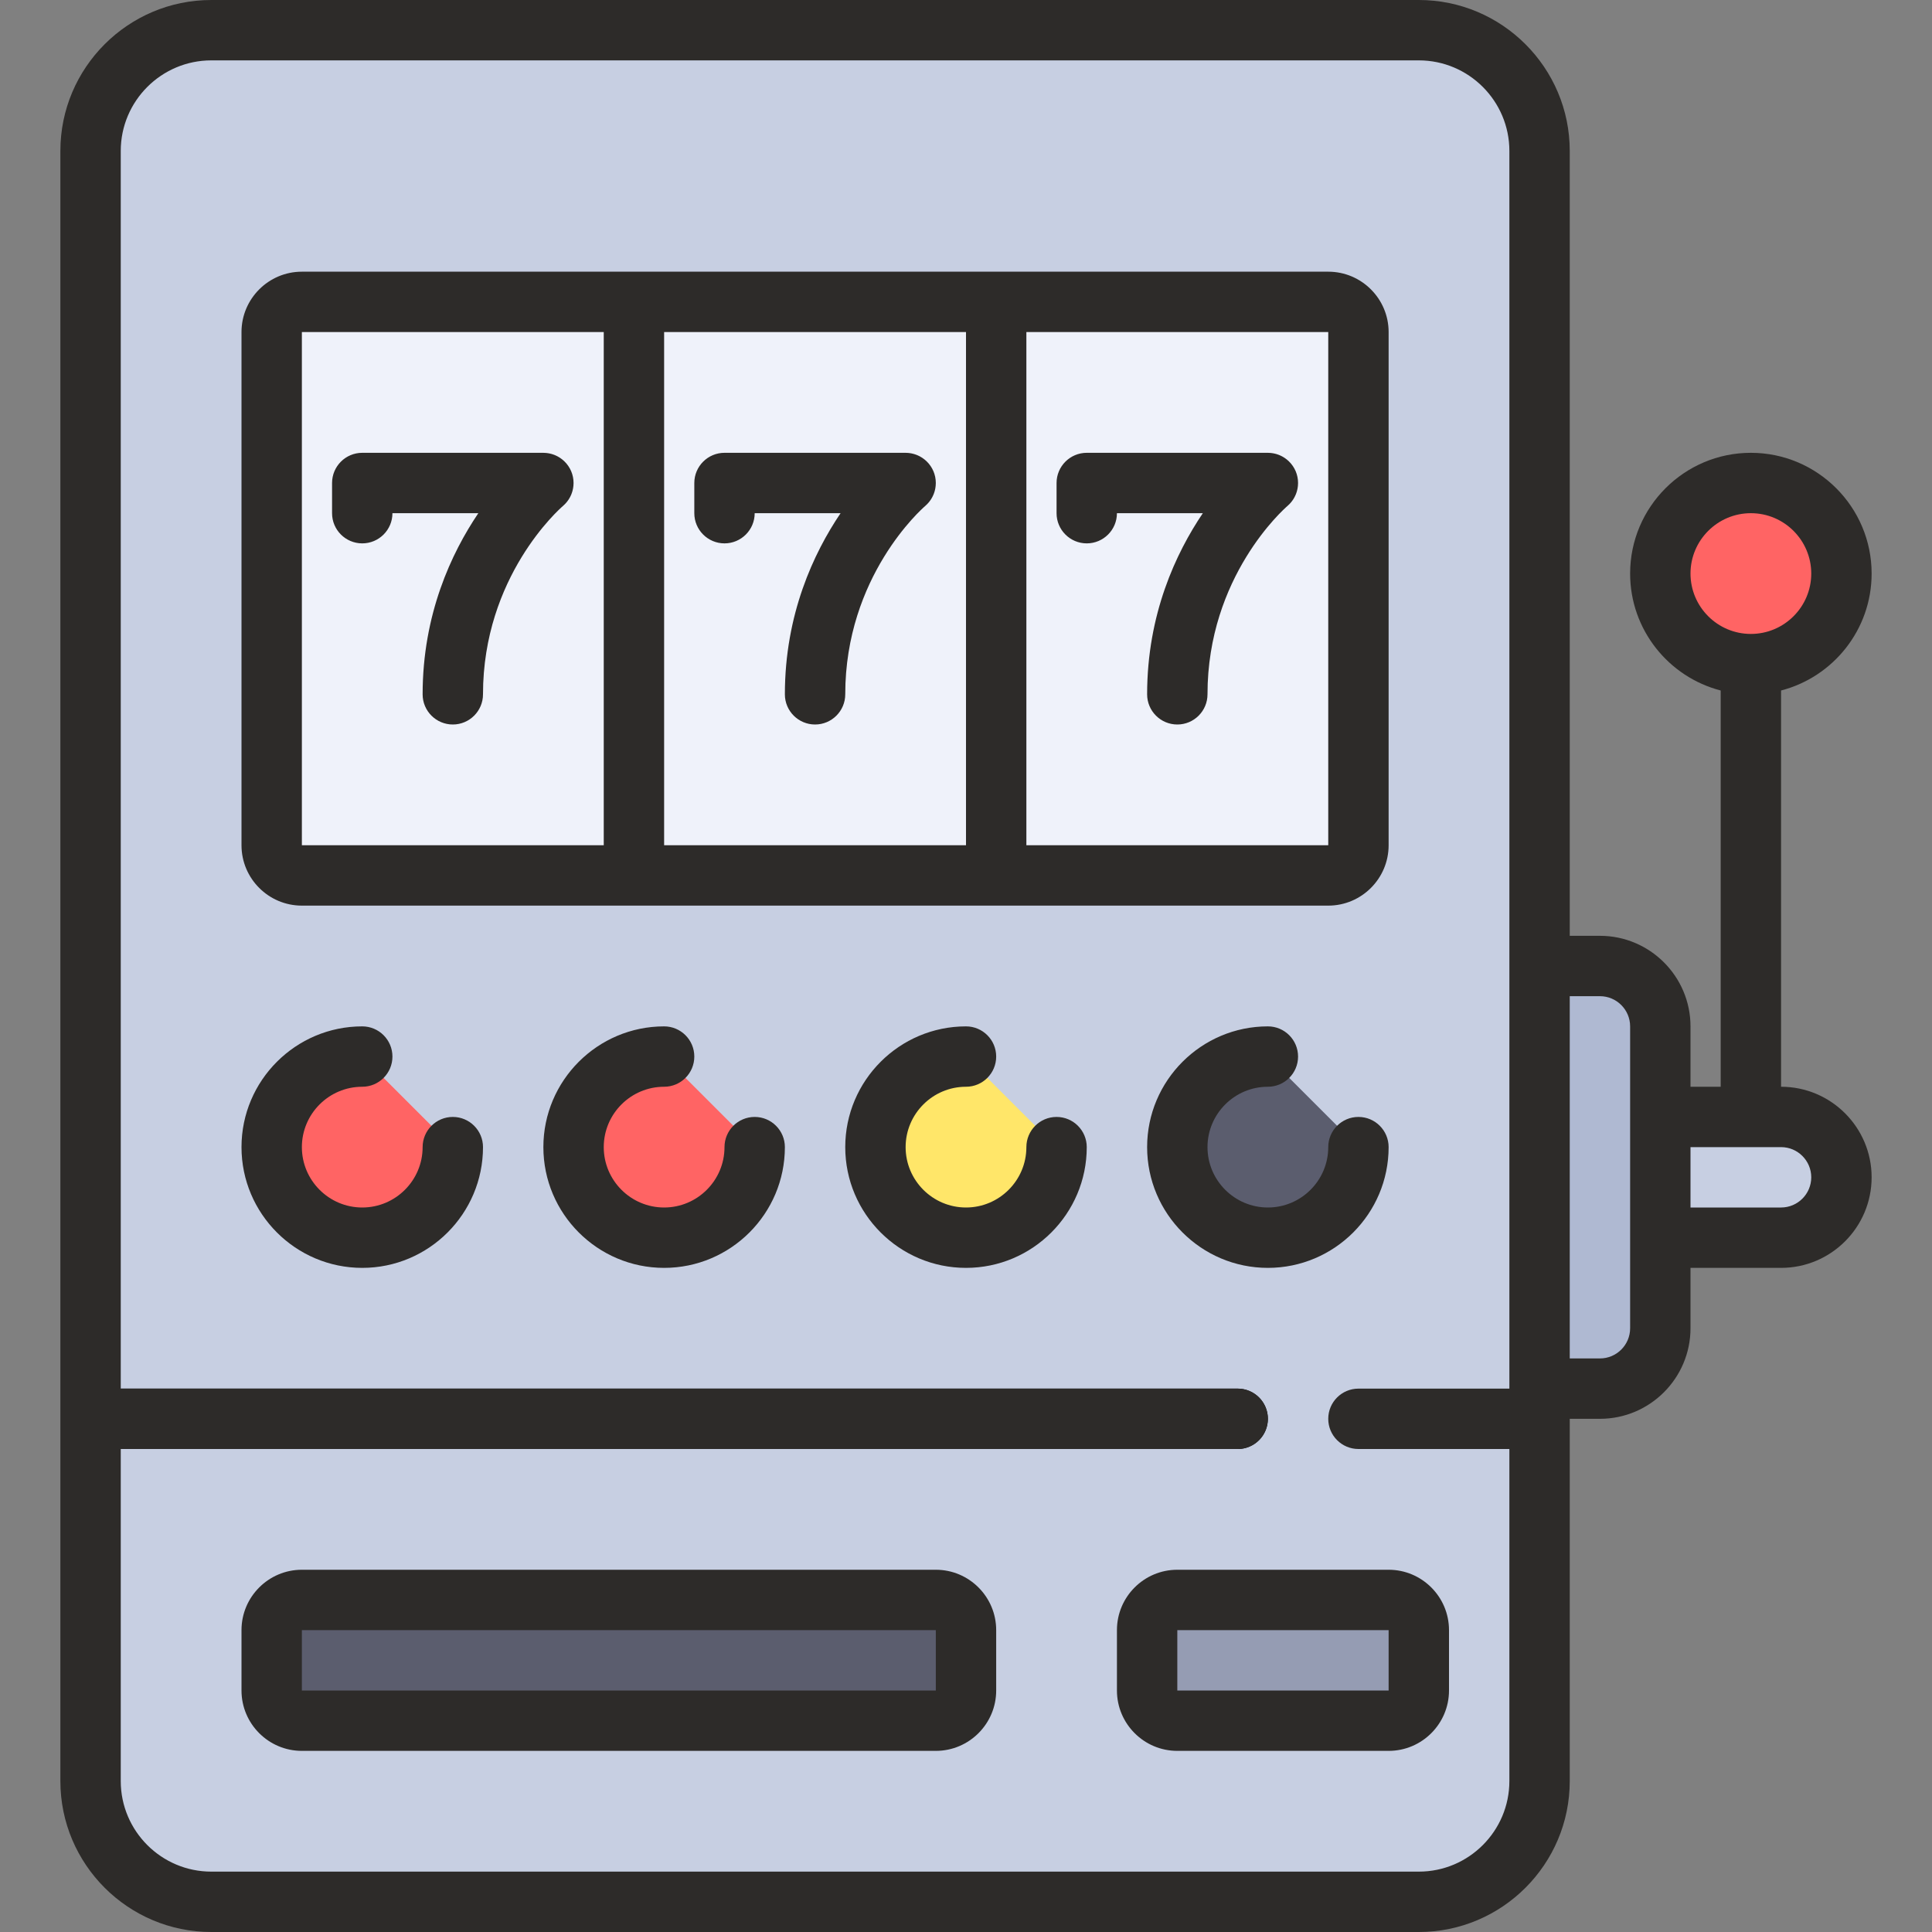<svg xmlns="http://www.w3.org/2000/svg" xmlns:xlink="http://www.w3.org/1999/xlink" id="Layer_1" viewBox="0 0 512 512" xml:space="preserve"><rect x="0" y="0" width="512" height="512" fill="#808080" stroke="none"/><path style="fill:#C7CFE2;" d="M408,472c0,17.6-14.4,32-32,32H56c-17.6,0-32-14.4-32-32V40C24,22.4,38.4,8,56,8h320  c17.6,0,32,14.4,32,32V472z"></path><path style="fill:#EFF2FA;" d="M360,224c0,4.4-3.6,8-8,8H80c-4.4,0-8-3.6-8-8V88c0-4.4,3.6-8,8-8h272c4.4,0,8,3.6,8,8V224z"></path><g>	<path style="fill:#FF6464;" d="M120,304c0,13.255-10.745,24-24,24s-24-10.745-24-24s10.745-24,24-24"></path>	<path style="fill:#FF6464;" d="M200,304c0,13.255-10.745,24-24,24s-24-10.745-24-24s10.745-24,24-24"></path></g><path style="fill:#FFE669;" d="M280,304c0,13.255-10.745,24-24,24s-24-10.745-24-24s10.745-24,24-24"></path><path style="fill:#5B5D6E;" d="M360,304c0,13.255-10.745,24-24,24s-24-10.745-24-24s10.745-24,24-24"></path><path style="fill:#C7CFE2;" d="M440,296h32c8.836,0,16,7.164,16,16l0,0c0,8.837-7.164,16-16,16h-32"></path><circle style="fill:#FF6464;" cx="464" cy="152" r="24"></circle><path style="fill:#AFB9D2;" d="M408,256h16c8.8,0,16,7.2,16,16v80c0,8.8-7.2,16-16,16h-16"></path><line style="fill:none;stroke:#000000;stroke-width:16;stroke-linecap:round;stroke-linejoin:round;stroke-miterlimit:10;" x1="32" y1="376" x2="328" y2="376"></line><path style="fill:#5B5D6E;" d="M256,448c0,4.4-3.6,8-8,8H80c-4.4,0-8-3.6-8-8v-16c0-4.4,3.6-8,8-8h168c4.4,0,8,3.6,8,8V448z"></path><path style="fill:#959CB3;" d="M376,448c0,4.4-3.6,8-8,8h-56c-4.4,0-8-3.6-8-8v-16c0-4.4,3.6-8,8-8h56c4.4,0,8,3.6,8,8V448z"></path><g>	<path style="fill:#2D2B29;" d="M80,240h272c8.822,0,16-7.178,16-16V88c0-8.822-7.178-16-16-16H80c-8.822,0-16,7.178-16,16v136   C64,232.822,71.178,240,80,240z M176,224V88h80v136H176z M352,224h-80V88h80V224z M80,88h80v136H80V88z"></path>	<path style="fill:#2D2B29;" d="M120,296c-4.418,0-8,3.582-8,8c0,8.822-7.178,16-16,16s-16-7.178-16-16s7.178-16,16-16   c4.418,0,8-3.582,8-8s-3.582-8-8-8c-17.645,0-32,14.355-32,32s14.355,32,32,32s32-14.355,32-32C128,299.582,124.418,296,120,296z"></path>	<path style="fill:#2D2B29;" d="M200,296c-4.418,0-8,3.582-8,8c0,8.822-7.178,16-16,16s-16-7.178-16-16s7.178-16,16-16   c4.418,0,8-3.582,8-8s-3.582-8-8-8c-17.645,0-32,14.355-32,32s14.355,32,32,32s32-14.355,32-32C208,299.582,204.418,296,200,296z"></path>	<path style="fill:#2D2B29;" d="M280,296c-4.418,0-8,3.582-8,8c0,8.822-7.178,16-16,16s-16-7.178-16-16s7.178-16,16-16   c4.418,0,8-3.582,8-8s-3.582-8-8-8c-17.645,0-32,14.355-32,32s14.355,32,32,32s32-14.355,32-32C288,299.582,284.418,296,280,296z"></path>	<path style="fill:#2D2B29;" d="M368,304c0-4.418-3.582-8-8-8s-8,3.582-8,8c0,8.822-7.178,16-16,16s-16-7.178-16-16s7.178-16,16-16   c4.418,0,8-3.582,8-8s-3.582-8-8-8c-17.645,0-32,14.355-32,32s14.355,32,32,32S368,321.645,368,304z"></path>	<path style="fill:#2D2B29;" d="M472,288V182.987c13.786-3.561,24-16.104,24-30.987c0-17.645-14.355-32-32-32s-32,14.355-32,32   c0,14.884,10.214,27.426,24,30.987V288h-8v-16c0-13.233-10.767-24-24-24h-8V40c0-22.056-17.944-40-40-40H56   C33.944,0,16,17.944,16,40v432c0,22.056,17.944,40,40,40h320c22.056,0,40-17.944,40-40v-96h8c13.233,0,24-10.767,24-24v-16h24   c13.234,0,24-10.766,24-24S485.234,288,472,288z M448,152c0-8.822,7.178-16,16-16s16,7.178,16,16s-7.178,16-16,16   S448,160.822,448,152z M376,496H56c-13.234,0-24-10.766-24-24v-88h296c4.418,0,8-3.582,8-8s-3.582-8-8-8H32V40   c0-13.234,10.766-24,24-24h320c13.234,0,24,10.766,24,24v328h-40c-4.418,0-8,3.582-8,8s3.582,8,8,8h40v88   C400,485.234,389.234,496,376,496z M432,352c0,4.411-3.589,8-8,8h-8v-96h8c4.411,0,8,3.589,8,8V352z M472,320h-24v-16h24   c4.411,0,8,3.589,8,8S476.411,320,472,320z"></path>	<path style="fill:#2D2B29;" d="M248,416H80c-8.822,0-16,7.178-16,16v16c0,8.822,7.178,16,16,16h168c8.822,0,16-7.178,16-16v-16   C264,423.178,256.822,416,248,416z M248,448H80v-16h168V448z"></path>	<path style="fill:#2D2B29;" d="M368,416h-56c-8.822,0-16,7.178-16,16v16c0,8.822,7.178,16,16,16h56c8.822,0,16-7.178,16-16v-16   C384,423.178,376.822,416,368,416z M368,448h-56v-16h56V448z"></path>	<path style="fill:#2D2B29;" d="M149.981,133.3c0.084-0.095,0.17-0.189,0.25-0.289c0.089-0.11,0.171-0.224,0.253-0.338   c0.069-0.096,0.139-0.191,0.204-0.29c0.077-0.118,0.147-0.237,0.217-0.358c0.062-0.105,0.124-0.21,0.18-0.318   c0.061-0.116,0.115-0.235,0.17-0.353c0.056-0.12,0.11-0.239,0.16-0.361c0.045-0.112,0.084-0.227,0.125-0.34   c0.046-0.133,0.093-0.265,0.132-0.4c0.033-0.113,0.06-0.228,0.088-0.342c0.034-0.137,0.068-0.273,0.095-0.414   c0.023-0.125,0.04-0.252,0.058-0.378c0.018-0.129,0.038-0.257,0.05-0.388c0.014-0.153,0.019-0.307,0.023-0.46   c0.003-0.09,0.014-0.179,0.014-0.27c0-0.019-0.003-0.037-0.003-0.055c-0.001-0.175-0.014-0.35-0.026-0.525   c-0.006-0.089-0.007-0.18-0.017-0.268c-0.019-0.176-0.05-0.352-0.08-0.527c-0.015-0.084-0.023-0.17-0.041-0.254   c-0.033-0.163-0.08-0.323-0.125-0.484c-0.025-0.091-0.043-0.185-0.071-0.274c-0.041-0.131-0.094-0.259-0.142-0.388   c-0.042-0.115-0.079-0.232-0.127-0.345c-0.039-0.093-0.089-0.184-0.133-0.276c-0.067-0.144-0.132-0.29-0.208-0.429   c-0.042-0.077-0.093-0.151-0.138-0.227c-0.089-0.15-0.177-0.302-0.275-0.446c-0.05-0.074-0.109-0.144-0.162-0.217   c-0.104-0.141-0.206-0.282-0.318-0.416c-0.011-0.013-0.02-0.027-0.031-0.041c-0.06-0.07-0.125-0.132-0.188-0.2   c-0.104-0.114-0.206-0.229-0.316-0.337c-0.095-0.093-0.194-0.178-0.292-0.266c-0.095-0.084-0.188-0.17-0.288-0.25   c-0.112-0.09-0.227-0.172-0.342-0.256c-0.095-0.069-0.188-0.138-0.287-0.203c-0.119-0.078-0.24-0.149-0.362-0.22   c-0.104-0.061-0.207-0.122-0.313-0.178c-0.118-0.062-0.238-0.117-0.358-0.172c-0.118-0.055-0.235-0.11-0.356-0.159   c-0.114-0.046-0.229-0.086-0.345-0.126c-0.131-0.046-0.262-0.093-0.396-0.132c-0.115-0.034-0.231-0.061-0.348-0.089   c-0.135-0.033-0.27-0.067-0.407-0.093c-0.129-0.025-0.26-0.042-0.39-0.06c-0.126-0.018-0.251-0.038-0.378-0.05   c-0.16-0.015-0.32-0.019-0.48-0.024C144.172,120.01,144.087,120,144,120H96c-4.418,0-8,3.582-8,8v8c0,4.418,3.582,8,8,8   s8-3.582,8-8h22.763C119.633,146.557,112,162.798,112,184c0,4.418,3.582,8,8,8s8-3.582,8-8c0-31.247,20.269-49.117,21.192-49.914   c0.068-0.059,0.128-0.123,0.194-0.184c0.112-0.103,0.225-0.204,0.331-0.313C149.81,133.496,149.895,133.397,149.981,133.3z"></path>	<path style="fill:#2D2B29;" d="M245.981,133.3c0.084-0.095,0.17-0.189,0.25-0.289c0.089-0.11,0.171-0.224,0.253-0.338   c0.069-0.096,0.139-0.191,0.204-0.29c0.077-0.118,0.147-0.237,0.217-0.358c0.062-0.105,0.124-0.21,0.18-0.318   c0.061-0.116,0.115-0.235,0.17-0.353c0.056-0.12,0.11-0.239,0.16-0.361c0.045-0.112,0.084-0.227,0.125-0.34   c0.046-0.133,0.093-0.265,0.132-0.4c0.033-0.113,0.06-0.228,0.088-0.342c0.034-0.137,0.068-0.273,0.095-0.414   c0.023-0.125,0.04-0.252,0.058-0.378c0.018-0.129,0.038-0.257,0.05-0.388c0.014-0.153,0.019-0.307,0.023-0.46   c0.003-0.09,0.014-0.179,0.014-0.27c0-0.019-0.003-0.037-0.003-0.055c-0.001-0.175-0.014-0.35-0.026-0.525   c-0.006-0.089-0.007-0.18-0.017-0.268c-0.019-0.176-0.05-0.352-0.08-0.527c-0.015-0.084-0.023-0.17-0.041-0.254   c-0.033-0.163-0.08-0.323-0.125-0.484c-0.025-0.091-0.043-0.185-0.071-0.274c-0.041-0.131-0.094-0.259-0.142-0.388   c-0.042-0.115-0.079-0.232-0.127-0.345c-0.039-0.093-0.089-0.184-0.133-0.276c-0.067-0.144-0.132-0.29-0.208-0.429   c-0.042-0.077-0.093-0.151-0.138-0.227c-0.089-0.15-0.177-0.302-0.275-0.446c-0.05-0.074-0.109-0.144-0.162-0.217   c-0.104-0.141-0.206-0.282-0.318-0.416c-0.011-0.013-0.02-0.027-0.031-0.041c-0.06-0.07-0.125-0.132-0.188-0.2   c-0.104-0.114-0.206-0.229-0.316-0.337c-0.095-0.093-0.194-0.178-0.292-0.266c-0.095-0.084-0.188-0.17-0.288-0.25   c-0.111-0.09-0.227-0.172-0.342-0.255c-0.095-0.069-0.188-0.139-0.287-0.204c-0.118-0.078-0.239-0.148-0.361-0.219   c-0.104-0.061-0.208-0.123-0.315-0.179c-0.117-0.061-0.236-0.116-0.356-0.171c-0.118-0.055-0.236-0.11-0.358-0.16   c-0.113-0.045-0.228-0.085-0.343-0.125c-0.132-0.046-0.263-0.093-0.398-0.133c-0.115-0.034-0.23-0.061-0.346-0.089   c-0.136-0.033-0.271-0.068-0.41-0.094c-0.128-0.025-0.258-0.041-0.388-0.06c-0.126-0.018-0.251-0.038-0.38-0.05   c-0.159-0.015-0.319-0.019-0.479-0.024C240.172,120.01,240.087,120,240,120h-48c-4.418,0-8,3.582-8,8v8c0,4.418,3.582,8,8,8   s8-3.582,8-8h22.763C215.633,146.557,208,162.798,208,184c0,4.418,3.582,8,8,8s8-3.582,8-8c0-31.247,20.269-49.117,21.192-49.914   c0.068-0.059,0.128-0.123,0.194-0.184c0.112-0.103,0.225-0.204,0.331-0.313C245.81,133.496,245.895,133.397,245.981,133.3z"></path>	<path style="fill:#2D2B29;" d="M288,144c4.418,0,8-3.582,8-8h22.763C311.633,146.557,304,162.798,304,184c0,4.418,3.582,8,8,8   s8-3.582,8-8c0-31.247,20.269-49.117,21.192-49.914c0.068-0.059,0.128-0.123,0.194-0.184c0.112-0.103,0.225-0.204,0.331-0.313   c0.092-0.094,0.177-0.192,0.264-0.29c0.084-0.095,0.17-0.189,0.25-0.289c0.089-0.11,0.171-0.224,0.253-0.338   c0.069-0.096,0.139-0.191,0.204-0.29c0.077-0.118,0.147-0.237,0.217-0.358c0.062-0.105,0.124-0.21,0.18-0.318   c0.061-0.116,0.115-0.235,0.17-0.353c0.056-0.12,0.11-0.239,0.16-0.361c0.045-0.112,0.084-0.227,0.125-0.34   c0.046-0.133,0.093-0.265,0.132-0.4c0.033-0.113,0.06-0.228,0.088-0.342c0.034-0.137,0.068-0.273,0.095-0.414   c0.023-0.125,0.04-0.252,0.058-0.378c0.018-0.129,0.038-0.257,0.05-0.388c0.014-0.153,0.019-0.307,0.023-0.46   c0.003-0.09,0.014-0.179,0.014-0.27c0-0.019-0.003-0.037-0.003-0.055c-0.001-0.175-0.014-0.35-0.026-0.525   c-0.006-0.089-0.007-0.18-0.017-0.268c-0.019-0.176-0.05-0.352-0.08-0.527c-0.015-0.084-0.023-0.17-0.041-0.254   c-0.033-0.163-0.08-0.323-0.125-0.484c-0.025-0.091-0.043-0.185-0.071-0.274c-0.041-0.131-0.094-0.259-0.142-0.388   c-0.042-0.115-0.079-0.232-0.127-0.345c-0.039-0.093-0.089-0.184-0.133-0.276c-0.067-0.144-0.132-0.29-0.208-0.429   c-0.042-0.077-0.093-0.151-0.138-0.227c-0.089-0.15-0.177-0.302-0.275-0.446c-0.05-0.074-0.109-0.144-0.162-0.217   c-0.104-0.141-0.206-0.282-0.318-0.416c-0.011-0.013-0.02-0.027-0.031-0.041c-0.06-0.071-0.126-0.133-0.189-0.201   c-0.103-0.113-0.205-0.228-0.314-0.335c-0.096-0.094-0.196-0.18-0.295-0.269c-0.094-0.083-0.186-0.168-0.284-0.247   c-0.112-0.091-0.229-0.174-0.345-0.258c-0.094-0.068-0.186-0.137-0.283-0.201c-0.12-0.079-0.242-0.15-0.365-0.222   c-0.103-0.06-0.205-0.121-0.311-0.177c-0.119-0.062-0.239-0.118-0.36-0.174c-0.117-0.054-0.234-0.109-0.354-0.158   c-0.115-0.046-0.23-0.086-0.347-0.127c-0.131-0.046-0.261-0.092-0.395-0.131c-0.116-0.034-0.232-0.061-0.349-0.09   c-0.135-0.033-0.269-0.067-0.407-0.093c-0.129-0.025-0.26-0.042-0.39-0.06c-0.126-0.018-0.251-0.038-0.378-0.05   c-0.16-0.015-0.32-0.019-0.48-0.024C336.172,120.01,336.087,120,336,120h-48c-4.418,0-8,3.582-8,8v8   C280,140.418,283.582,144,288,144z"></path></g></svg>